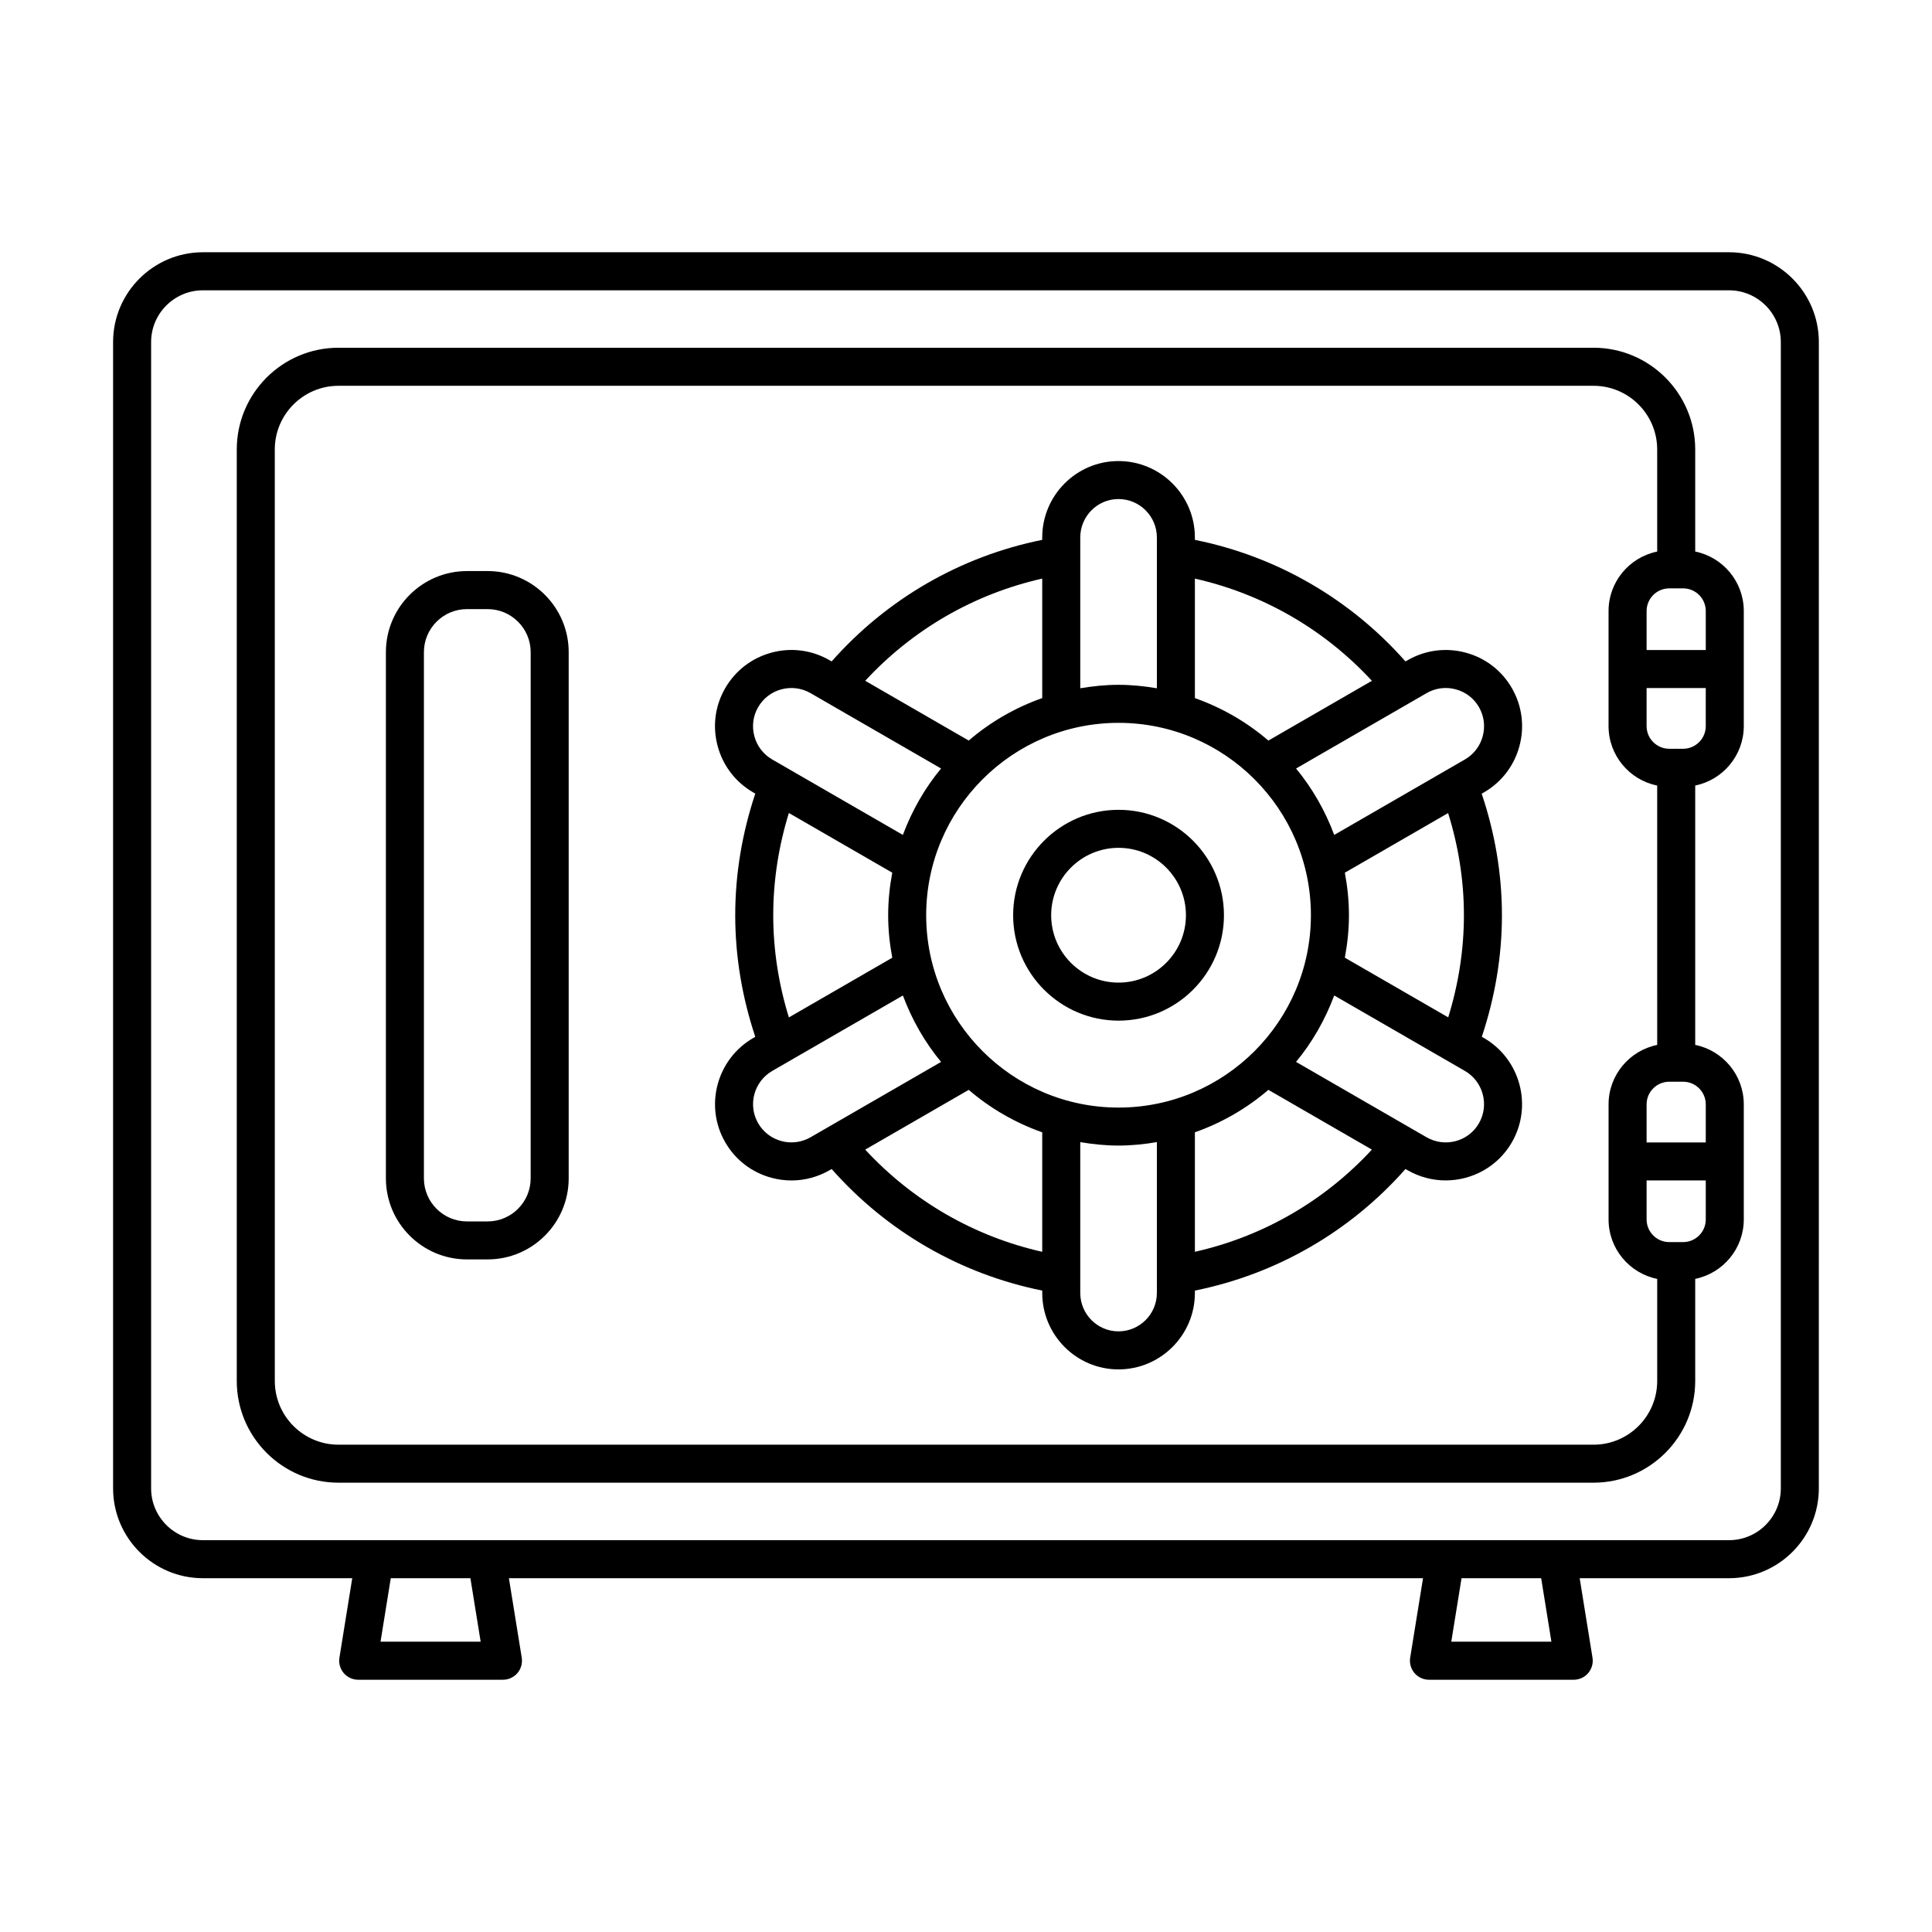 <?xml version="1.0" encoding="UTF-8"?>
<!-- Uploaded to: SVG Repo, www.svgrepo.com, Generator: SVG Repo Mixer Tools -->
<svg fill="#000000" width="800px" height="800px" version="1.1" viewBox="144 144 512 512" xmlns="http://www.w3.org/2000/svg">
 <g>
  <path d="m602.21 210.85h-404.43c-13.125 0-23.809 10.68-23.809 23.809v303.78c0 13.125 10.68 23.805 23.809 23.805h39.57l-3.398 21.066c-0.234 1.457 0.184 2.945 1.137 4.07 0.961 1.125 2.363 1.77 3.836 1.77h38.371c1.477 0 2.879-0.648 3.836-1.77 0.953-1.125 1.371-2.613 1.137-4.07l-3.402-21.062h242.25l-3.402 21.062c-0.234 1.457 0.184 2.945 1.137 4.07 0.961 1.125 2.363 1.77 3.836 1.77h38.371c1.477 0 2.879-0.648 3.836-1.77 0.953-1.125 1.371-2.613 1.137-4.07l-3.398-21.066h39.57c13.125 0 23.809-10.68 23.809-23.805l0.004-303.78c0-13.129-10.684-23.809-23.809-23.809zm-330.83 368.22h-26.535l2.715-16.828h21.102zm283.76 0h-26.535l2.719-16.828h21.102zm60.797-40.637c0 7.57-6.16 13.73-13.73 13.73h-404.43c-7.57 0-13.73-6.16-13.73-13.73v-303.77c0-7.57 6.16-13.73 13.73-13.73h404.43c7.57 0 13.73 6.16 13.73 13.73z"/>
  <path d="m593.25 290.17v-27.059c0-14.863-12.094-26.957-26.957-26.957h-332.59c-14.863 0-26.957 12.094-26.957 26.957v246.86c0 14.863 12.094 26.957 26.957 26.957h332.59c14.863 0 26.957-12.094 26.957-26.957v-27.055c7.332-1.492 12.871-7.988 12.871-15.754v-30.5c0-7.766-5.539-14.262-12.871-15.754v-68.734c7.332-1.492 12.871-7.988 12.871-15.758v-30.492c0-7.773-5.535-14.266-12.871-15.758zm2.797 15.758v10.332h-15.68v-10.332c0-3.312 2.691-6.004 6.004-6.004h1.746c0.035 0 0.062 0.02 0.098 0.02s0.062-0.02 0.098-0.02h1.734c3.309-0.004 6 2.691 6 6.004zm-29.75 220.93h-332.59c-9.309 0-16.879-7.57-16.879-16.879l-0.004-246.86c0-9.309 7.57-16.879 16.879-16.879h332.59c9.309 0 16.879 7.57 16.879 16.879v27.055c-7.34 1.484-12.887 7.984-12.887 15.758v30.496c0 7.773 5.543 14.273 12.887 15.758l0.004 68.73c-7.34 1.484-12.887 7.984-12.887 15.754v30.5c0 7.773 5.543 14.27 12.887 15.754v27.055c0 9.312-7.57 16.883-16.879 16.883zm23.746-53.688h-1.719c-0.039 0-0.07-0.023-0.109-0.023-0.039 0-0.07 0.02-0.109 0.023h-1.734c-3.312 0-6.004-2.695-6.004-6.004v-10.336h15.68v10.336c0 3.312-2.691 6.004-6.004 6.004zm6.004-36.5v10.086h-15.68v-10.086c0-3.309 2.691-6.004 6.004-6.004h1.723c0.043 0 0.078 0.023 0.121 0.023 0.043 0 0.078-0.023 0.121-0.023h1.707c3.312 0 6.004 2.695 6.004 6.004zm-6.004-94.238h-1.684c-0.051 0-0.094-0.031-0.145-0.031-0.051 0-0.094 0.027-0.145 0.031h-1.699c-3.312 0-6.004-2.695-6.004-6.004v-10.09h15.68v10.09c0 3.309-2.691 6.004-6.004 6.004z"/>
  <path d="m273.22 295.34h-5.469c-11.848 0-21.484 9.637-21.484 21.484v139.45c0 11.848 9.637 21.484 21.484 21.484h5.473c11.848 0 21.484-9.637 21.484-21.484v-139.45c0-11.848-9.641-21.488-21.488-21.488zm11.41 160.94c0 6.289-5.117 11.41-11.41 11.41h-5.469c-6.293 0-11.41-5.121-11.41-11.41v-139.45c0-6.289 5.117-11.41 11.41-11.41h5.473c6.293 0 11.41 5.121 11.41 11.41z"/>
  <path d="m440.43 358.61c-15.406 0-27.938 12.531-27.938 27.938 0.004 15.402 12.535 27.934 27.938 27.934 15.398 0 27.93-12.531 27.93-27.938 0-15.402-12.531-27.934-27.93-27.934zm0 45.793c-9.852 0-17.859-8.012-17.859-17.859s8.012-17.859 17.859-17.859c9.844 0 17.855 8.012 17.855 17.859s-8.012 17.859-17.855 17.859z"/>
  <path d="m546.67 341.71c1.402-5.227 0.688-10.688-2.016-15.371-2.695-4.668-7.055-8.004-12.285-9.395-5.219-1.391-10.68-0.668-15.359 2.031l-0.543 0.312c-14.648-16.586-34.176-27.859-55.809-32.219v-0.625c0-11.172-9.086-20.258-20.254-20.258-11.141 0-20.203 9.086-20.203 20.258v0.625c-21.633 4.359-41.156 15.633-55.805 32.215l-0.543-0.312c-4.684-2.703-10.145-3.43-15.371-2.023-5.231 1.402-9.598 4.754-12.305 9.438-2.691 4.664-3.398 10.109-1.992 15.332 1.402 5.223 4.758 9.586 9.438 12.289l0.535 0.309c-3.461 10.398-5.316 21.203-5.316 32.227s1.855 21.828 5.316 32.227l-0.531 0.305c-9.672 5.586-13.012 17.977-7.445 27.621 2.699 4.688 7.07 8.039 12.301 9.438 1.746 0.469 3.519 0.699 5.273 0.699 3.512 0 6.977-0.922 10.098-2.723l0.539-0.312c14.648 16.586 34.172 27.859 55.809 32.219v0.629c0 11.172 9.062 20.258 20.203 20.258 11.168 0 20.254-9.086 20.254-20.258v-0.629c21.637-4.359 41.16-15.633 55.809-32.219l0.535 0.309c3.191 1.84 6.676 2.715 10.117 2.715 6.996 0 13.797-3.617 17.531-10.082 5.586-9.672 2.258-22.086-7.414-27.672l-0.543-0.312c3.473-10.414 5.332-21.215 5.332-32.215 0-11.035-1.871-21.828-5.363-32.203l0.57-0.328c4.688-2.703 8.035-7.074 9.438-12.297zm-39.102-17.289-27.434 15.84c-5.684-4.883-12.27-8.711-19.477-11.254v-31.668c18.027 4.055 34.336 13.469 46.91 27.082zm-16.164 62.121c0 28.109-22.867 50.977-50.977 50.977-28.113 0-50.98-22.867-50.98-50.977s22.867-50.98 50.98-50.98c28.109 0.004 50.977 22.871 50.977 50.98zm-51-110.29c5.613 0 10.18 4.566 10.18 10.184v39.965c-3.312-0.559-6.688-0.918-10.156-0.918-3.465 0-6.84 0.359-10.148 0.914v-39.961c0-5.613 4.539-10.184 10.125-10.184zm-20.203 21.082v31.664c-7.207 2.543-13.793 6.371-19.48 11.254l-27.43-15.836c12.578-13.613 28.883-23.027 46.91-27.082zm-75.297 34.086c1.359-2.356 3.551-4.039 6.184-4.742 2.621-0.699 5.367-0.344 7.723 1.016l34.578 19.965c-4.309 5.203-7.711 11.16-10.121 17.602l-34.613-19.984c-2.352-1.359-4.039-3.555-4.746-6.184-0.699-2.617-0.352-5.344 0.996-7.672zm4.012 55.117c0-9.246 1.441-18.32 4.144-27.086l27.398 15.82c-0.688 3.656-1.086 7.414-1.086 11.27 0 3.852 0.398 7.609 1.086 11.266l-27.398 15.82c-2.703-8.773-4.144-17.844-4.144-27.09zm2.176 59.859c-2.629-0.707-4.82-2.387-6.18-4.742-2.789-4.832-1.105-11.051 3.754-13.855l34.609-19.98c2.406 6.441 5.809 12.395 10.117 17.602l-34.574 19.961c-2.359 1.355-5.109 1.715-7.727 1.016zm22.199 2.262 27.43-15.836c5.684 4.883 12.273 8.711 19.48 11.254v31.664c-18.027-4.055-34.336-13.469-46.91-27.082zm67.113 48.164c-5.586 0-10.125-4.566-10.125-10.184v-39.965c3.309 0.559 6.684 0.914 10.148 0.914 3.465 0 6.844-0.359 10.156-0.918v39.965c0 5.617-4.566 10.188-10.18 10.188zm20.254-21.086v-31.664c7.203-2.543 13.793-6.371 19.477-11.254l27.434 15.84c-12.574 13.613-28.883 23.027-46.91 27.078zm75.262-34.035c-2.789 4.836-9.004 6.488-13.879 3.676l-34.578-19.965c4.309-5.203 7.711-11.164 10.117-17.605l34.613 19.984c2.352 1.359 4.039 3.555 4.742 6.184 0.707 2.629 0.344 5.371-1.016 7.727zm-3.969-55.164c0 9.223-1.449 18.293-4.16 27.074l-27.395-15.816c0.684-3.656 1.086-7.41 1.086-11.258 0-3.852-0.398-7.609-1.086-11.266l27.367-15.801c2.731 8.75 4.188 17.816 4.188 27.066zm0.246-41.262-34.617 19.988c-2.406-6.441-5.809-12.398-10.117-17.602l34.582-19.965c2.348-1.363 5.094-1.73 7.731-1.02 2.621 0.699 4.809 2.367 6.148 4.695 1.359 2.356 1.723 5.098 1.012 7.723-0.699 2.625-2.383 4.82-4.738 6.18z"/>
 </g>
</svg>